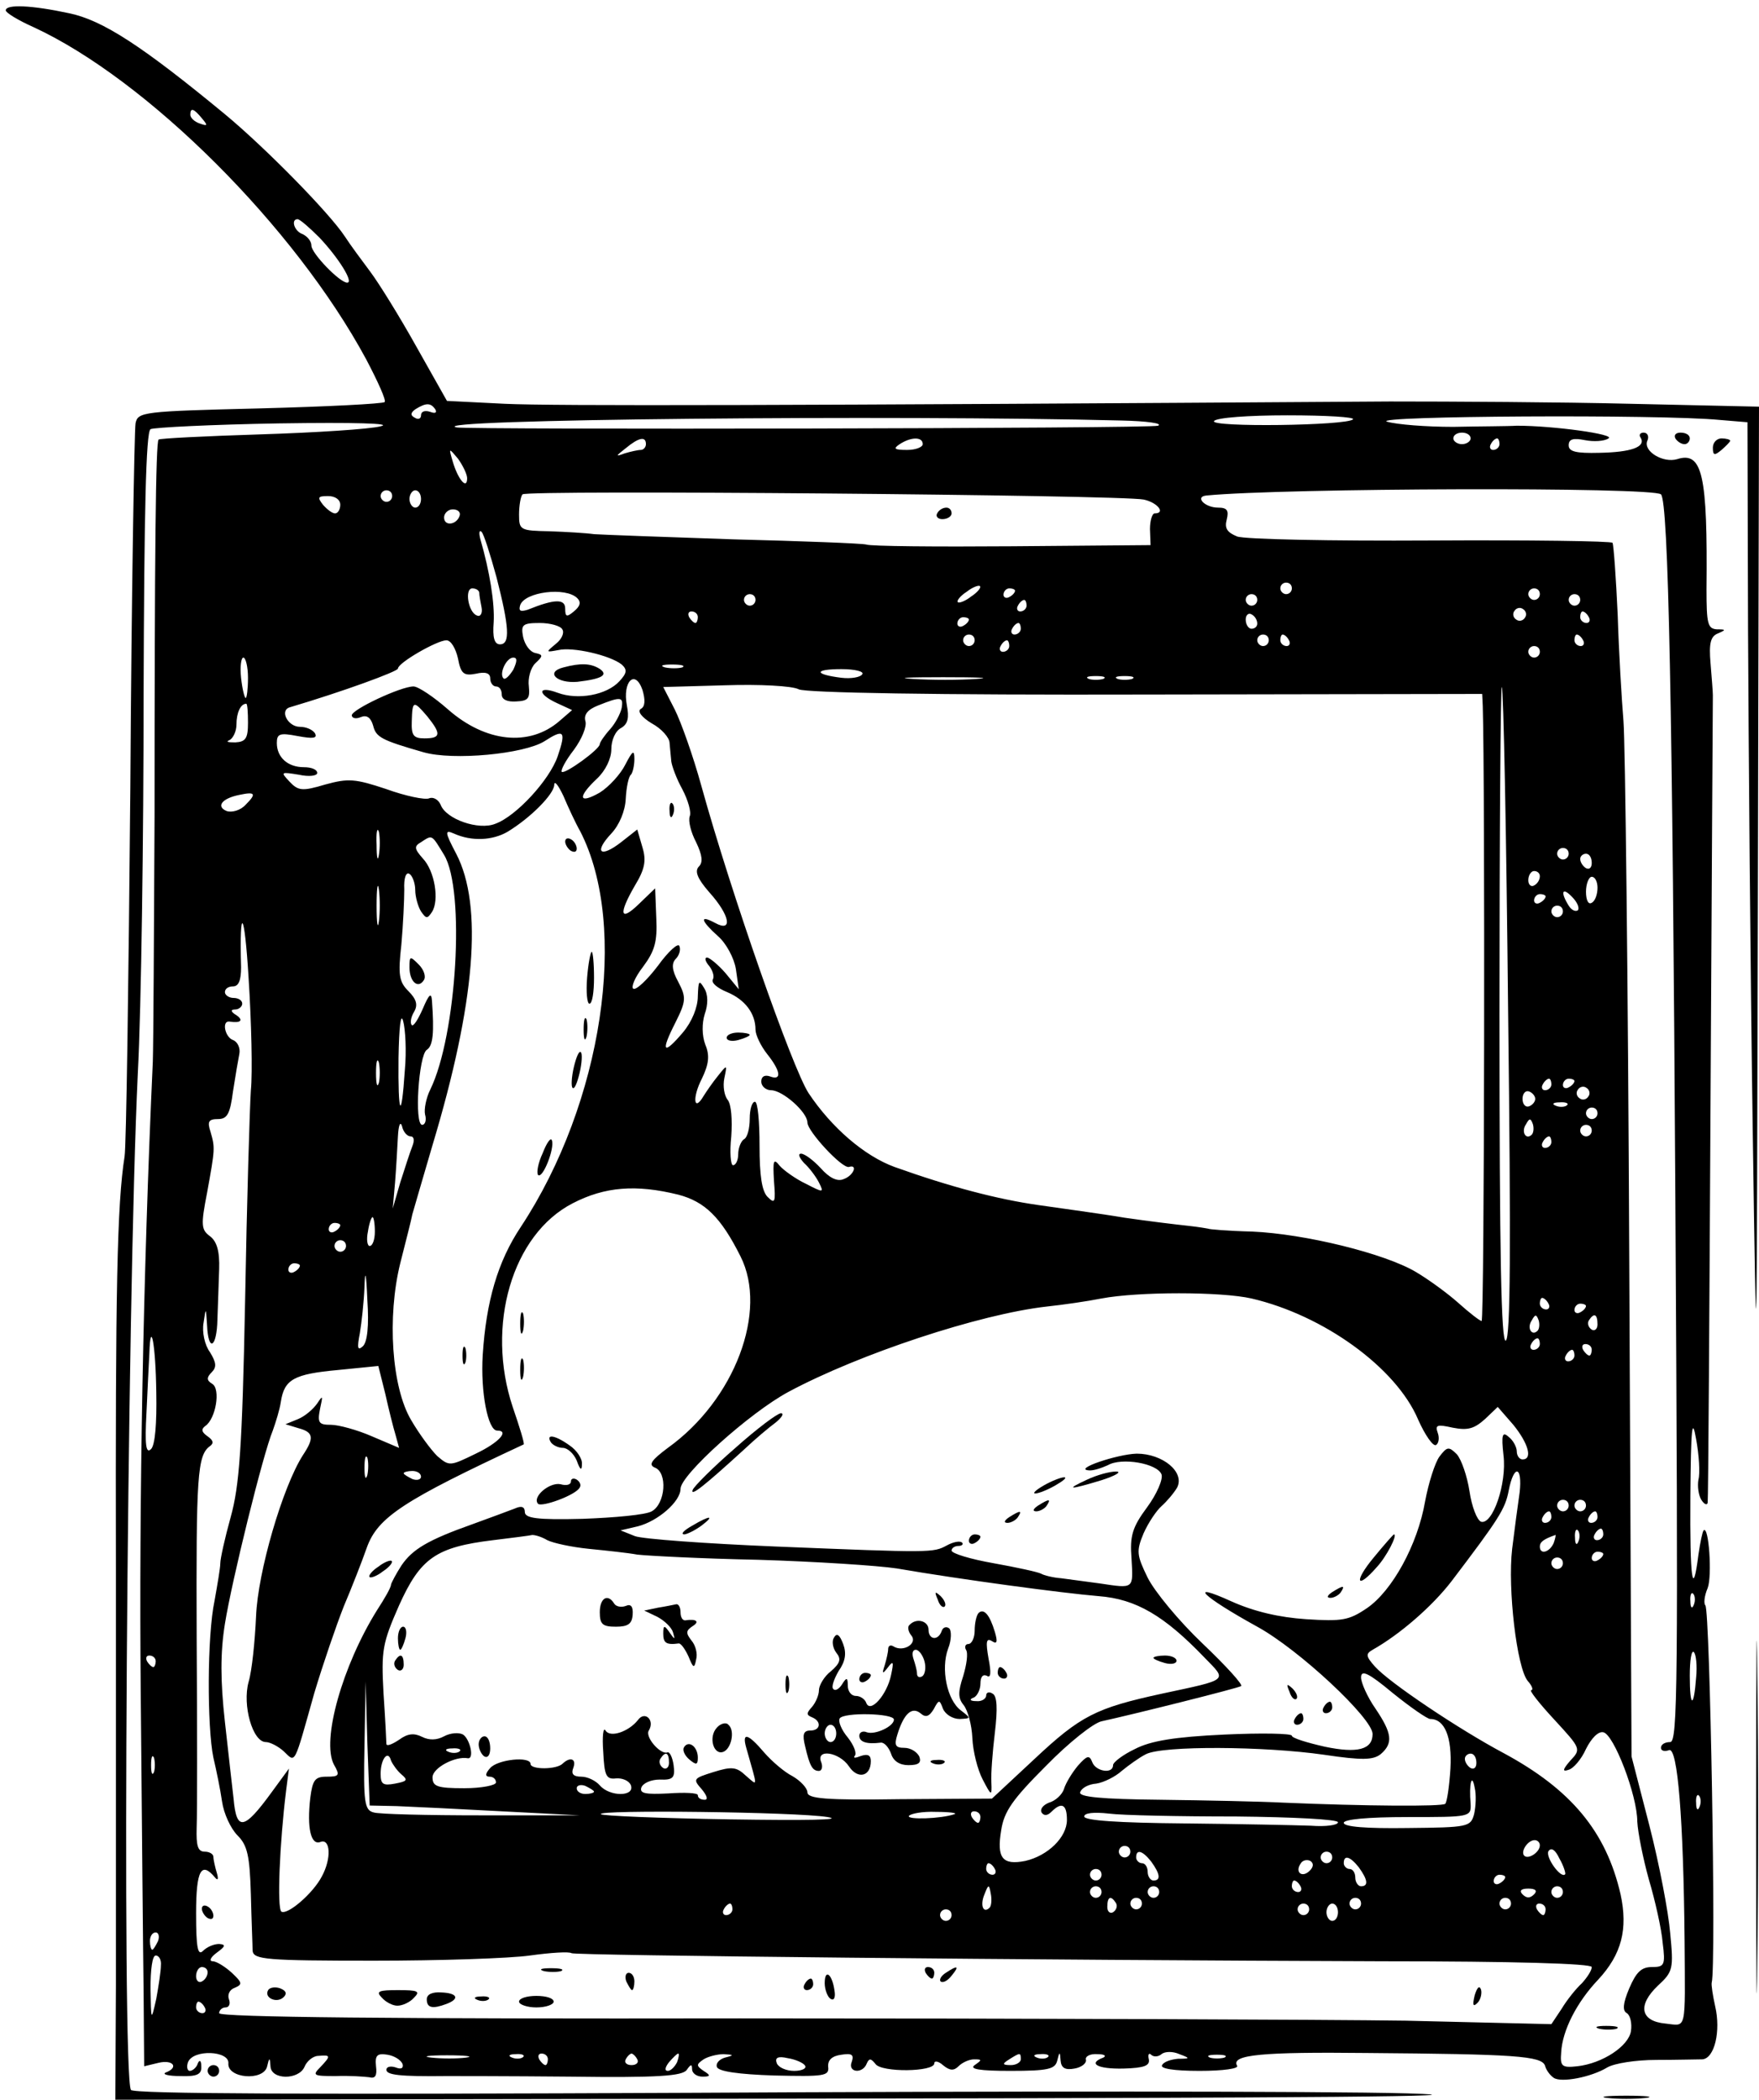 <?xml version="1.0" standalone="no"?>
<!DOCTYPE svg PUBLIC "-//W3C//DTD SVG 20010904//EN"
 "http://www.w3.org/TR/2001/REC-SVG-20010904/DTD/svg10.dtd">
<svg version="1.0" xmlns="http://www.w3.org/2000/svg"
 width="305pt" height="364pt" viewBox="0 0 305 364"
 preserveAspectRatio="xMidYMid meet">

<g transform="translate(0,364) scale(0.1,-0.1)"
fill="#000000" stroke="none">
<path d="M10 3622 c0 -4 21 -17 48 -29 197 -91 453 -346 577 -576 20 -38 35
-71 32 -74 -3 -3 -101 -8 -217 -11 -203 -5 -211 -6 -215 -26 -2 -12 -7 -295
-9 -631 -3 -335 -7 -623 -10 -640 -13 -82 -16 -233 -15 -715 0 -289 0 -614 0
-723 l-1 -197 1257 2 c798 1 1157 4 983 9 -151 4 -710 4 -1241 1 -663 -3 -968
-2 -972 5 -16 26 -7 1361 12 1763 6 113 10 408 10 657 1 313 4 454 12 459 6 3
106 8 222 10 134 2 199 0 177 -5 -19 -5 -113 -11 -208 -14 -96 -3 -175 -7
-177 -9 -5 -4 -7 -199 -7 -653 -1 -203 -2 -395 -3 -425 -17 -371 -24 -767 -21
-1090 2 -217 4 -453 5 -524 l1 -128 25 6 c25 6 36 -8 12 -17 -6 -3 5 -6 26 -6
29 -1 37 3 36 17 0 10 -3 12 -6 5 -2 -7 -9 -13 -14 -13 -4 0 -6 7 -3 15 9 23
72 20 70 -2 -2 -26 60 -31 67 -6 4 17 5 17 6 1 1 -24 49 -24 59 -1 4 10 15 19
24 19 22 2 22 0 3 -20 -14 -14 -11 -15 27 -15 24 1 50 -1 58 -2 11 -3 14 3 12
19 -2 19 2 23 20 20 12 -2 23 -9 26 -16 2 -7 -2 -10 -12 -6 -9 3 -16 1 -16 -4
0 -9 22 -12 105 -11 11 0 107 0 214 -1 152 -2 195 1 202 12 7 10 9 10 9 1 0
-7 8 -13 18 -13 14 0 15 2 2 10 -13 9 -13 11 0 20 8 5 24 9 35 9 18 -1 18 -2
2 -6 -10 -3 -16 -10 -14 -16 2 -8 38 -13 99 -15 87 -2 96 -1 94 15 -1 12 7 19
23 21 18 3 22 0 18 -12 -8 -19 19 -22 26 -3 4 9 7 9 15 -1 10 -15 102 -14 102
1 0 5 7 4 15 -3 12 -10 19 -10 27 -2 7 7 19 12 27 12 14 0 14 -1 1 -10 -10 -7
9 -10 62 -10 65 0 77 3 81 17 4 17 5 17 6 1 1 -13 8 -17 24 -14 12 2 21 9 20
15 -2 6 7 11 20 10 12 0 16 -3 10 -6 -27 -10 -11 -20 35 -19 36 1 46 5 44 16
-2 8 0 12 4 8 4 -4 12 -4 18 1 6 5 20 5 31 0 19 -7 19 -8 -2 -8 -12 -1 -25 -5
-28 -11 -4 -6 20 -10 65 -10 41 0 69 4 65 9 -11 19 43 24 225 22 256 -2 303
-5 309 -22 2 -8 9 -17 15 -21 13 -9 65 1 93 18 12 7 49 13 85 13 34 0 71 1 80
1 21 2 32 49 22 92 -4 18 -7 37 -6 41 8 28 -3 646 -11 654 -3 3 -2 16 4 30 8
21 2 109 -7 100 -2 -2 -6 -21 -9 -42 -10 -79 -15 -43 -14 101 1 120 3 139 10
99 5 -27 7 -59 4 -70 -2 -11 0 -27 5 -35 5 -8 10 -10 11 -5 1 6 3 321 5 700 2
380 4 695 4 700 0 6 -2 30 -4 55 -3 35 0 47 13 52 14 6 14 7 -2 7 -16 1 -18
10 -18 69 2 199 -7 240 -51 226 -24 -7 -58 13 -52 31 4 8 1 15 -6 15 -6 0 -9
-4 -5 -9 9 -16 -17 -25 -72 -26 -40 -1 -53 2 -53 13 0 11 8 13 28 9 15 -3 34
-2 41 3 13 7 -95 22 -159 22 -14 -1 -63 -1 -110 -2 -47 0 -98 4 -115 9 -30 10
474 13 577 3 l48 -4 1 -361 c1 -199 4 -585 8 -857 7 -479 7 -467 9 375 l2 870
-223 5 c-122 3 -310 4 -417 4 -1049 -7 -1450 -8 -1535 -4 l-100 5 -53 94 c-29
52 -65 110 -80 130 -15 20 -35 47 -44 61 -27 41 -138 154 -208 212 -143 118
-212 163 -270 175 -65 14 -110 16 -110 5z m340 -187 c11 -13 10 -14 -4 -9 -9
3 -16 10 -16 15 0 13 6 11 20 -6z m204 -207 c33 -35 60 -78 48 -78 -13 0 -62
51 -62 64 0 8 -7 16 -15 20 -15 5 -21 26 -9 26 4 0 21 -15 38 -32z m201 -298
c3 -6 -1 -7 -9 -4 -9 3 -16 1 -16 -6 0 -6 -5 -8 -11 -4 -8 4 -7 9 2 15 18 11
26 11 34 -1z m1190 -19 c44 -1 72 -5 63 -9 -12 -5 -1192 -7 -1216 -3 -66 14
759 22 1153 12z m401 2 c-11 -11 -248 -14 -241 -3 4 6 60 10 127 10 67 0 118
-3 114 -7z m204 -33 c0 -5 -7 -10 -15 -10 -8 0 -15 5 -15 10 0 6 7 10 15 10 8
0 15 -4 15 -10z m-1430 -10 c0 -5 -4 -10 -9 -10 -5 0 -18 -3 -28 -6 -16 -6
-16 -5 2 9 23 19 35 21 35 7z m480 0 c0 -5 -12 -10 -27 -10 -22 0 -25 2 -13
10 20 13 40 13 40 0z m1000 0 c0 -5 -5 -10 -11 -10 -5 0 -7 5 -4 10 3 6 8 10
11 10 2 0 4 -4 4 -10z m-1790 -59 c0 -21 -16 -2 -25 29 -7 24 -7 24 9 5 8 -11
16 -27 16 -34z m2070 -28 c13 -12 20 -369 25 -1225 5 -843 4 -938 -9 -938 -9
0 -16 -4 -16 -10 0 -5 6 -7 14 -4 15 6 25 -120 27 -331 1 -159 4 -147 -33
-143 -44 4 -49 32 -13 66 26 24 27 29 21 91 -3 36 -19 120 -36 186 l-31 120
-4 865 c-2 476 -7 894 -10 930 -3 36 -8 118 -10 184 -3 65 -7 121 -9 125 -2 3
-144 5 -316 4 -171 -1 -322 2 -335 7 -17 7 -22 14 -18 29 4 16 1 21 -15 21
-23 0 -41 19 -20 21 134 13 774 15 788 2z m-2200 -3 c0 -5 -4 -10 -10 -10 -5
0 -10 5 -10 10 0 6 5 10 10 10 6 0 10 -4 10 -10z m50 -5 c0 -8 -4 -15 -10 -15
-5 0 -10 7 -10 15 0 8 5 15 10 15 6 0 10 -7 10 -15z m1253 -1 c24 -5 39 -24
19 -24 -4 0 -8 -12 -8 -27 l1 -28 -240 -2 c-132 -1 -246 0 -253 3 -7 2 -111 6
-230 9 -119 4 -228 8 -242 9 -14 2 -49 4 -77 5 -51 1 -53 2 -53 29 0 16 3 32
6 35 8 8 1037 -1 1077 -9z m-1393 -9 c0 -8 -4 -15 -9 -15 -5 0 -14 7 -21 15
-10 13 -9 15 9 15 12 0 21 -6 21 -15z m207 -19 c-5 -16 -27 -19 -27 -3 0 7 7
14 15 14 9 0 14 -5 12 -11z m64 -107 c22 -86 24 -116 6 -116 -10 0 -13 12 -11
38 2 33 -7 89 -23 144 -3 11 -2 17 2 13 4 -4 15 -39 26 -79z m823 -33 c-10 -8
-21 -12 -23 -10 -3 2 4 11 15 18 10 8 21 12 23 10 3 -2 -4 -11 -15 -18z m556
14 c0 -5 -4 -10 -10 -10 -5 0 -10 5 -10 10 0 6 5 10 10 10 6 0 10 -4 10 -10z
m-1409 -7 c0 -5 2 -16 4 -26 2 -10 -2 -17 -8 -14 -15 5 -22 47 -8 47 6 0 11
-3 12 -7z m170 -10 c7 -7 5 -14 -6 -23 -12 -10 -15 -10 -15 5 0 17 -18 17 -65
-2 -13 -4 -16 -2 -13 8 8 23 79 32 99 12z m759 13 c0 -3 -4 -8 -10 -11 -5 -3
-10 -1 -10 4 0 6 5 11 10 11 6 0 10 -2 10 -4z m910 -6 c0 -5 -4 -10 -10 -10
-5 0 -10 5 -10 10 0 6 5 10 10 10 6 0 10 -4 10 -10z m-1360 -10 c0 -5 -4 -10
-10 -10 -5 0 -10 5 -10 10 0 6 5 10 10 10 6 0 10 -4 10 -10z m870 0 c0 -5 -4
-10 -10 -10 -5 0 -10 5 -10 10 0 6 5 10 10 10 6 0 10 -4 10 -10z m560 0 c0 -5
-4 -10 -10 -10 -5 0 -10 5 -10 10 0 6 5 10 10 10 6 0 10 -4 10 -10z m-960 -10
c0 -5 -5 -10 -11 -10 -5 0 -7 5 -4 10 3 6 8 10 11 10 2 0 4 -4 4 -10z m864
-21 c-3 -5 -10 -7 -15 -3 -5 3 -7 10 -3 15 3 5 10 7 15 3 5 -3 7 -10 3 -15z
m-1434 1 c0 -5 -2 -10 -4 -10 -3 0 -8 5 -11 10 -3 6 -1 10 4 10 6 0 11 -4 11
-10z m970 -11 c0 -5 -4 -9 -10 -9 -5 0 -10 7 -10 16 0 8 5 12 10 9 6 -3 10
-10 10 -16z m575 11 c3 -5 1 -10 -4 -10 -6 0 -11 5 -11 10 0 6 2 10 4 10 3 0
8 -4 11 -10z m-1075 -4 c0 -3 -4 -8 -10 -11 -5 -3 -10 -1 -10 4 0 6 5 11 10
11 6 0 10 -2 10 -4z m-705 -17 c4 -6 -1 -17 -11 -25 -18 -15 -18 -15 4 -11 25
6 90 -9 110 -25 10 -9 9 -15 -4 -29 -22 -24 -72 -33 -107 -20 -35 13 -36 -2
-1 -18 l26 -12 -22 -19 c-52 -45 -128 -37 -193 20 -25 22 -52 40 -60 40 -22 0
-107 -40 -107 -50 0 -5 7 -7 16 -3 10 4 17 -1 21 -15 5 -20 14 -25 87 -46 52
-15 175 -3 210 19 34 22 38 18 23 -26 -14 -41 -72 -104 -108 -117 -29 -12 -86
8 -95 33 -4 9 -13 14 -20 11 -7 -3 -41 4 -74 16 -54 18 -66 19 -106 8 -40 -12
-47 -11 -62 5 -16 17 -15 17 16 12 18 -4 32 -2 32 3 0 6 -10 10 -23 10 -28 0
-47 17 -47 42 0 16 5 18 36 12 27 -5 35 -4 30 5 -4 6 -15 11 -26 11 -21 0 -36
29 -17 34 91 27 187 62 187 67 0 10 68 49 84 49 8 0 16 -14 20 -31 5 -27 10
-31 31 -27 17 4 25 1 25 -8 0 -8 5 -14 10 -14 6 0 10 -6 10 -14 0 -9 10 -13
25 -12 21 1 24 5 22 26 -2 14 3 32 11 40 14 13 14 15 0 18 -9 2 -18 14 -21 28
-4 21 -1 24 29 24 18 0 36 -5 39 -11z m795 1 c0 -5 -5 -10 -11 -10 -5 0 -7 5
-4 10 3 6 8 10 11 10 2 0 4 -4 4 -10z m-80 -20 c0 -5 -4 -10 -10 -10 -5 0 -10
5 -10 10 0 6 5 10 10 10 6 0 10 -4 10 -10z m510 0 c0 -5 -4 -10 -10 -10 -5 0
-10 5 -10 10 0 6 5 10 10 10 6 0 10 -4 10 -10z m35 0 c3 -5 1 -10 -4 -10 -6 0
-11 5 -11 10 0 6 2 10 4 10 3 0 8 -4 11 -10z m510 0 c3 -5 1 -10 -4 -10 -6 0
-11 5 -11 10 0 6 2 10 4 10 3 0 8 -4 11 -10z m-995 -10 c0 -5 -5 -10 -11 -10
-5 0 -7 5 -4 10 3 6 8 10 11 10 2 0 4 -4 4 -10z m920 -10 c0 -5 -4 -10 -10
-10 -5 0 -10 5 -10 10 0 6 5 10 10 10 6 0 10 -4 10 -10z m-2240 -45 c0 -19 -2
-35 -4 -35 -2 0 -6 16 -8 35 -2 19 0 35 4 35 4 0 8 -16 8 -35z m460 14 c-7
-11 -14 -18 -17 -15 -8 8 5 36 17 36 7 0 7 -6 0 -21z m293 4 c-7 -2 -21 -2
-30 0 -10 3 -4 5 12 5 17 0 24 -2 18 -5z m312 -12 c-3 -5 -19 -8 -36 -6 -48 6
-48 15 0 15 23 0 40 -4 36 -9z m-384 -60 c-6 -4 1 -14 19 -25 17 -9 31 -25 31
-34 1 -9 2 -24 3 -32 1 -8 9 -30 19 -48 10 -19 16 -40 13 -47 -3 -8 2 -28 11
-45 11 -23 12 -35 5 -42 -8 -8 -3 -21 18 -45 36 -40 41 -70 10 -53 -28 15 -25
4 5 -23 14 -12 28 -38 31 -57 l5 -35 -23 28 c-13 15 -28 27 -32 27 -5 0 -3 -7
4 -15 6 -8 9 -18 6 -23 -3 -6 8 -15 25 -22 31 -13 49 -37 49 -65 0 -9 9 -28
20 -42 24 -30 26 -47 5 -39 -9 3 -15 0 -15 -9 0 -8 8 -15 17 -15 20 0 63 -38
63 -56 0 -15 60 -80 72 -77 16 5 8 -15 -9 -21 -11 -5 -25 2 -40 19 -13 14 -28
25 -34 25 -6 0 -3 -7 5 -16 9 -8 21 -24 26 -34 9 -18 8 -18 -23 -2 -17 8 -38
23 -45 31 -11 14 -12 9 -10 -26 3 -37 2 -41 -11 -28 -10 10 -14 37 -14 89 0
42 -3 76 -8 76 -5 0 -9 -13 -9 -29 0 -17 -4 -33 -10 -36 -5 -3 -10 -15 -10
-26 0 -10 -4 -19 -9 -19 -4 0 -6 22 -3 50 2 29 0 55 -6 63 -6 7 -9 24 -6 38 5
24 5 24 -11 4 -9 -11 -20 -27 -25 -35 -17 -29 -20 -3 -3 30 12 25 14 40 6 59
-6 16 -6 37 -1 53 6 17 6 34 -1 45 -9 15 -10 13 -11 -14 0 -19 -10 -44 -26
-63 -34 -40 -39 -34 -13 17 19 38 19 44 5 71 -11 20 -12 32 -4 40 5 5 9 15 6
22 -2 6 -19 -9 -37 -34 -19 -25 -38 -43 -43 -40 -4 3 3 20 17 38 20 27 25 43
23 84 l-2 52 -28 -27 c-33 -32 -36 -18 -7 32 17 28 20 43 13 66 l-9 31 -28
-22 c-36 -28 -48 -18 -17 15 14 15 24 39 25 60 1 20 5 39 9 42 3 3 6 16 6 27
0 17 -3 15 -16 -10 -8 -16 -28 -38 -44 -48 -37 -21 -39 -8 -5 24 15 14 25 35
25 51 0 16 7 32 17 37 12 7 14 18 10 39 -8 41 14 64 27 27 5 -17 5 -29 -3 -33z
m582 52 c-29 -2 -78 -2 -110 0 -32 2 -8 3 52 3 61 0 87 -1 58 -3z m220 0 c-7
-2 -19 -2 -25 0 -7 3 -2 5 12 5 14 0 19 -2 13 -5z m50 0 c-7 -2 -19 -2 -25 0
-7 3 -2 5 12 5 14 0 19 -2 13 -5z m25 -27 l582 1 1 -21 c4 -129 3 -1066 -2
-1066 -3 0 -21 14 -40 31 -19 17 -52 41 -74 54 -54 32 -192 66 -284 70 -42 1
-76 4 -76 5 0 0 -16 3 -35 5 -19 2 -69 8 -110 14 -41 7 -109 16 -150 22 -70
10 -151 31 -249 66 -52 19 -109 68 -149 128 -28 43 -134 345 -186 533 -14 51
-35 110 -46 132 l-20 39 107 3 c60 2 117 -1 128 -7 13 -6 235 -10 603 -9z
m627 -552 c5 -408 4 -563 -4 -568 -8 -5 -11 148 -11 565 0 315 2 570 4 568 3
-2 8 -257 11 -565z m-1537 529 c-2 -10 -11 -27 -20 -37 -10 -11 -18 -23 -18
-26 0 -9 -61 -53 -66 -48 -2 3 7 20 21 38 14 19 23 41 20 50 -3 11 4 20 22 27
40 16 44 15 41 -4z m-648 -26 c0 -27 -4 -33 -22 -34 -13 0 -17 1 -10 4 6 3 12
15 12 27 0 20 7 36 17 36 2 0 3 -15 3 -33z m311 11 c24 -30 24 -38 -5 -38 -19
0 -23 5 -22 30 1 36 3 36 27 8z m265 -199 c85 -165 39 -471 -103 -686 -40 -60
-60 -129 -66 -222 -4 -64 9 -131 25 -131 22 0 3 -21 -37 -40 -45 -22 -46 -22
-67 -4 -11 11 -31 38 -45 62 -34 57 -42 179 -19 272 9 36 19 74 21 85 3 11 19
65 35 120 74 246 88 415 41 505 -20 38 -20 42 -4 35 31 -14 67 -12 93 3 41 25
80 65 81 81 0 9 7 0 16 -19 8 -19 21 -47 29 -61z m-580 46 c-9 -10 -24 -14
-33 -11 -19 8 -8 22 22 28 28 6 30 2 11 -17z m231 -87 c-2 -13 -4 -5 -4 17 -1
22 1 32 4 23 2 -10 2 -28 0 -40z m113 0 c37 -61 22 -313 -24 -407 -7 -14 -11
-34 -9 -43 3 -10 0 -18 -5 -18 -14 0 -6 121 8 130 11 7 13 30 9 85 -1 15 -5
12 -16 -14 -8 -18 -16 -31 -19 -28 -3 3 -2 13 4 23 7 12 4 22 -10 36 -16 16
-18 28 -12 81 3 34 5 77 5 95 -1 20 3 31 9 27 5 -3 10 -16 10 -28 0 -12 5 -29
10 -37 9 -13 11 -13 19 -1 13 20 5 71 -16 93 -15 17 -15 21 -3 28 20 13 18 14
40 -22z m1950 2 c0 -5 -4 -10 -10 -10 -5 0 -10 5 -10 10 0 6 5 10 10 10 6 0
10 -4 10 -10z m40 -16 c0 -8 -4 -12 -10 -9 -5 3 -10 10 -10 16 0 5 5 9 10 9 6
0 10 -7 10 -16z m-90 -23 c0 -6 -4 -13 -10 -16 -5 -3 -10 1 -10 9 0 9 5 16 10
16 6 0 10 -4 10 -9z m-2013 -78 c-2 -16 -4 -3 -4 27 0 30 2 43 4 28 2 -16 2
-40 0 -55z m2113 58 c0 -11 -4 -23 -10 -26 -6 -4 -10 5 -10 19 0 14 5 26 10
26 6 0 10 -9 10 -19z m-34 -39 c-4 -3 -11 0 -16 8 -15 24 -11 33 6 15 9 -9 13
-19 10 -23z m-56 24 c0 -3 -4 -8 -10 -11 -5 -3 -10 -1 -10 4 0 6 5 11 10 11 6
0 10 -2 10 -4z m-2245 -336 c-2 -30 -7 -194 -10 -365 -5 -256 -10 -321 -25
-375 -10 -36 -18 -72 -18 -80 0 -8 -5 -37 -10 -65 -13 -61 -13 -219 -2 -272 5
-21 12 -55 15 -76 3 -21 15 -47 27 -59 17 -17 21 -35 23 -102 1 -44 3 -89 3
-98 2 -15 23 -17 210 -17 114 0 236 4 271 9 36 5 68 7 72 4 8 -4 803 -12 1407
-14 227 0 362 -4 362 -10 0 -6 -8 -18 -17 -28 -10 -9 -26 -29 -35 -44 l-18
-27 -252 6 c-139 2 -659 4 -1155 4 -600 -1 -903 2 -903 9 0 5 5 10 11 10 6 0
9 6 6 14 -3 8 1 17 10 20 14 6 13 9 -5 26 -12 11 -27 20 -33 20 -7 0 -4 7 7
15 15 11 16 14 4 15 -9 0 -21 -5 -28 -12 -9 -9 -12 5 -12 65 0 75 9 91 33 62
5 -6 6 -2 3 8 -3 10 -6 23 -6 28 0 5 -7 9 -15 9 -12 0 -15 10 -14 42 1 24 1
172 0 329 -1 280 1 316 23 332 7 5 6 10 -4 17 -10 7 -12 12 -4 18 18 12 27 64
12 73 -10 6 -10 11 -1 20 9 9 8 17 -3 35 -9 12 -14 35 -11 51 4 27 4 27 6 -4
2 -48 17 -40 18 10 1 23 2 62 3 87 1 31 -4 48 -16 57 -15 11 -16 19 -5 75 14
77 14 78 6 106 -6 18 -3 22 13 22 16 0 21 9 26 48 4 26 9 55 11 65 2 10 -3 21
-11 24 -14 5 -20 34 -6 32 19 -3 25 2 12 11 -10 6 -11 10 -2 10 6 0 12 5 12
10 0 6 -7 10 -15 10 -8 0 -15 5 -15 10 0 6 6 10 14 10 10 0 14 11 14 33 -3
111 6 98 13 -18 5 -77 7 -165 4 -195z m2275 310 c0 -5 -4 -10 -10 -10 -5 0
-10 5 -10 10 0 6 5 10 10 10 6 0 10 -4 10 -10z m-2008 -275 c-6 -90 -12 -80
-11 21 1 55 4 79 8 64 4 -14 6 -52 3 -85z m-45 -22 c-3 -10 -5 -2 -5 17 0 19
2 27 5 18 2 -10 2 -26 0 -35z m2033 -3 c0 -5 -5 -10 -11 -10 -5 0 -7 5 -4 10
3 6 8 10 11 10 2 0 4 -4 4 -10z m40 6 c0 -3 -4 -8 -10 -11 -5 -3 -10 -1 -10 4
0 6 5 11 10 11 6 0 10 -2 10 -4z m24 -27 c-3 -5 -10 -7 -15 -3 -5 3 -7 10 -3
15 3 5 10 7 15 3 5 -3 7 -10 3 -15z m-92 -4 c0 -5 -5 -11 -11 -13 -6 -2 -11 4
-11 13 0 9 5 15 11 13 6 -2 11 -8 11 -13z m55 -11 c-3 -3 -12 -4 -19 -1 -8 3
-5 6 6 6 11 1 17 -2 13 -5z m53 -14 c0 -5 -4 -10 -10 -10 -5 0 -10 5 -10 10 0
6 5 10 10 10 6 0 10 -4 10 -10z m-2058 -40 c6 0 7 -7 3 -17 -4 -10 -13 -38
-21 -63 l-13 -45 4 45 c2 25 4 61 5 80 1 19 4 27 7 18 2 -10 9 -18 15 -18z
m1944 3 c-10 -10 -19 5 -10 18 6 11 8 11 12 0 2 -7 1 -15 -2 -18z m104 7 c0
-5 -4 -10 -10 -10 -5 0 -10 5 -10 10 0 6 5 10 10 10 6 0 10 -4 10 -10z m-70
-20 c0 -5 -5 -10 -11 -10 -5 0 -7 5 -4 10 3 6 8 10 11 10 2 0 4 -4 4 -10z
m-1514 -91 c46 -12 74 -39 108 -107 48 -95 -10 -249 -126 -332 -28 -21 -34
-29 -23 -34 23 -8 19 -63 -5 -76 -10 -6 -64 -11 -120 -13 -79 -2 -100 1 -100
12 0 9 -6 11 -17 6 -10 -4 -43 -16 -73 -27 -79 -28 -105 -44 -124 -72 -9 -14
-17 -29 -18 -33 0 -5 -11 -24 -24 -44 -60 -96 -97 -226 -75 -268 11 -19 9 -21
-13 -21 -20 0 -24 -6 -28 -37 -6 -52 1 -83 18 -76 17 6 19 -29 2 -60 -15 -29
-59 -67 -70 -61 -8 5 -3 120 8 209 l5 39 -30 -41 c-48 -66 -61 -68 -66 -11 -2
18 -9 78 -15 133 -8 72 -8 120 0 170 12 75 66 294 83 335 5 14 12 36 14 50 6
39 23 48 99 55 l70 7 12 -48 c6 -27 14 -59 18 -72 l6 -22 -47 20 c-25 11 -58
20 -71 20 -21 0 -24 3 -19 28 5 23 5 24 -5 9 -7 -10 -21 -22 -33 -27 l-22 -9
23 -7 c26 -7 27 -17 7 -47 -35 -55 -78 -202 -81 -279 -2 -43 -7 -94 -13 -114
-11 -40 7 -104 30 -104 7 0 21 -7 31 -16 21 -20 17 -27 53 101 15 50 38 117
51 150 14 33 32 79 40 102 19 53 64 82 272 179 2 1 -7 30 -19 65 -47 141 -1
299 104 353 56 29 110 33 183 15z m-526 -64 c0 -14 -4 -25 -9 -25 -4 0 -6 11
-3 25 2 14 6 25 8 25 2 0 4 -11 4 -25z m-60 11 c0 -3 -4 -8 -10 -11 -5 -3 -10
-1 -10 4 0 6 5 11 10 11 6 0 10 -2 10 -4z m10 -36 c0 -5 -4 -10 -10 -10 -5 0
-10 5 -10 10 0 6 5 10 10 10 6 0 10 -4 10 -10z m-80 -34 c0 -3 -4 -8 -10 -11
-5 -3 -10 -1 -10 4 0 6 5 11 10 11 6 0 10 -2 10 -4z m109 -140 c-9 -8 -10 -3
-5 23 3 18 7 54 8 80 1 32 3 25 5 -23 3 -44 0 -73 -8 -80z m1541 83 c125 -29
251 -120 289 -210 12 -27 26 -47 31 -44 5 3 6 13 3 21 -5 14 -1 15 26 9 26 -5
37 -2 56 15 l22 21 27 -31 c26 -32 34 -60 16 -60 -5 0 -10 6 -10 14 0 7 -6 19
-14 25 -11 10 -13 4 -9 -32 6 -49 -19 -121 -39 -115 -7 3 -16 26 -20 53 -4 26
-14 55 -22 64 -14 14 -17 13 -30 -4 -8 -11 -19 -46 -25 -78 -13 -75 -57 -155
-101 -185 -31 -21 -43 -23 -105 -19 -46 3 -90 13 -130 31 -77 35 -51 9 45 -44
73 -40 200 -159 200 -186 0 -27 -26 -34 -83 -22 -31 7 -57 15 -57 19 0 4 -53
5 -117 2 -87 -4 -128 -11 -155 -25 -21 -10 -38 -23 -38 -28 0 -16 -30 -11 -36
5 -5 13 -9 12 -25 -6 -10 -12 -21 -30 -24 -40 -3 -10 -15 -21 -26 -24 -10 -4
-16 -11 -13 -17 4 -6 10 -6 17 1 18 18 27 13 27 -14 0 -30 -33 -62 -72 -71
-40 -8 -50 5 -42 53 5 33 20 54 78 112 39 40 82 74 96 77 55 12 235 57 242 61
4 2 -26 35 -67 74 -41 39 -83 90 -95 114 -19 39 -20 46 -7 77 8 18 22 39 31
47 9 8 21 22 27 32 14 27 -25 59 -70 59 -34 -1 -111 -27 -83 -29 7 -1 22 4 33
9 24 14 86 3 93 -16 3 -8 -8 -34 -25 -57 -26 -35 -30 -50 -27 -89 3 -53 5 -52
-55 -43 -23 3 -53 7 -67 9 -14 1 -30 5 -35 8 -6 3 -43 11 -82 18 -40 7 -73 17
-73 22 0 4 5 8 12 8 6 0 9 3 6 6 -4 3 -15 1 -26 -5 -24 -13 -26 -13 -297 -2
-121 5 -231 13 -244 18 l-25 10 30 7 c35 9 74 43 74 65 0 24 120 132 187 168
123 66 332 135 448 148 28 3 70 9 95 14 64 12 207 12 260 0z m515 -9 c3 -5 1
-10 -4 -10 -6 0 -11 5 -11 10 0 6 2 10 4 10 3 0 8 -4 11 -10z m65 -4 c0 -3 -4
-8 -10 -11 -5 -3 -10 -1 -10 4 0 6 5 11 10 11 6 0 10 -2 10 -4z m-84 -43 c-10
-10 -19 5 -10 18 6 11 8 11 12 0 2 -7 1 -15 -2 -18z m104 11 c0 -8 -5 -12 -10
-9 -6 4 -8 11 -5 16 9 14 15 11 15 -7z m-2499 -118 c1 -53 -2 -91 -9 -98 -9
-9 -11 7 -8 63 2 41 4 87 5 103 2 62 11 15 12 -68z m2399 84 c0 -5 -5 -10 -11
-10 -5 0 -7 5 -4 10 3 6 8 10 11 10 2 0 4 -4 4 -10z m90 -10 c0 -5 -2 -10 -4
-10 -3 0 -8 5 -11 10 -3 6 -1 10 4 10 6 0 11 -4 11 -10z m-30 -10 c0 -5 -5
-10 -11 -10 -5 0 -7 5 -4 10 3 6 8 10 11 10 2 0 4 -4 4 -10z m-2093 -207 c-3
-10 -5 -4 -5 12 0 17 2 24 5 18 2 -7 2 -21 0 -30z m93 -3 c0 -5 -7 -7 -15 -4
-8 4 -15 8 -15 10 0 2 7 4 15 4 8 0 15 -4 15 -10z m1905 -27 c-3 -21 -9 -65
-13 -98 -8 -69 8 -206 27 -229 8 -9 10 -16 6 -16 -4 0 14 -23 40 -51 46 -50
47 -51 28 -71 -14 -16 -14 -20 -3 -16 8 2 22 18 30 36 9 18 21 31 30 29 18 -3
59 -109 59 -155 1 -19 10 -64 20 -100 11 -37 22 -86 24 -110 5 -39 3 -42 -19
-42 -18 0 -27 -9 -39 -37 -11 -26 -12 -39 -4 -43 6 -4 9 -18 7 -31 -4 -26 -49
-56 -93 -61 -27 -3 -30 0 -28 24 2 38 27 87 64 126 41 44 52 88 39 148 -25
109 -86 182 -203 245 -77 41 -198 122 -223 150 -16 18 -16 22 -4 29 48 27 104
76 137 119 82 108 93 125 99 157 9 46 24 43 19 -3z m85 -23 c0 -5 -4 -10 -10
-10 -5 0 -10 5 -10 10 0 6 5 10 10 10 6 0 10 -4 10 -10z m30 0 c0 -5 -4 -10
-10 -10 -5 0 -10 5 -10 10 0 6 5 10 10 10 6 0 10 -4 10 -10z m-60 -20 c0 -5
-5 -10 -11 -10 -5 0 -7 5 -4 10 3 6 8 10 11 10 2 0 4 -4 4 -10z m80 0 c0 -5
-5 -10 -11 -10 -5 0 -7 5 -4 10 3 6 8 10 11 10 2 0 4 -4 4 -10z m-33 -42 c-3
-8 -6 -5 -6 6 -1 11 2 17 5 13 3 -3 4 -12 1 -19z m43 12 c0 -5 -5 -10 -11 -10
-5 0 -7 5 -4 10 3 6 8 10 11 10 2 0 4 -4 4 -10z m-1831 -10 c10 -5 42 -12 72
-15 30 -3 68 -7 84 -10 17 -2 111 -7 210 -9 99 -3 207 -10 240 -15 110 -19
289 -43 350 -48 65 -5 114 -34 184 -107 39 -40 43 -37 -74 -62 -115 -25 -141
-38 -222 -114 l-73 -68 -160 -1 c-129 -2 -160 1 -160 12 0 7 -12 20 -26 28
-14 7 -36 26 -49 41 -28 33 -39 36 -31 8 20 -71 21 -67 -1 -48 -16 15 -24 16
-56 6 -35 -11 -36 -12 -20 -30 9 -11 11 -18 5 -18 -7 0 -12 3 -12 8 0 4 -23 5
-51 3 -40 -2 -50 0 -47 10 3 8 17 14 32 14 23 -1 27 3 24 25 -2 14 -7 24 -11
22 -12 -4 -39 27 -32 38 11 18 -7 35 -19 18 -16 -20 -48 -31 -56 -18 -4 7 -6
-10 -4 -37 2 -41 5 -48 22 -46 11 1 23 -4 26 -12 7 -20 -37 -20 -54 0 -7 8
-21 15 -32 15 -14 0 -18 5 -14 15 6 16 -5 20 -18 8 -10 -11 -56 -11 -56 -1 0
14 -57 8 -70 -7 -9 -10 -9 -15 -1 -15 6 0 11 -4 11 -10 0 -5 -25 -10 -55 -10
-47 0 -55 3 -55 19 0 16 39 37 61 33 12 -2 4 33 -8 41 -7 4 -22 3 -33 -3 -13
-7 -26 -7 -38 -1 -14 7 -25 6 -40 -5 -12 -8 -22 -12 -22 -7 0 4 -2 44 -5 88
-4 74 -2 86 27 152 37 82 64 101 163 113 33 4 64 8 68 9 5 0 16 -3 26 -9z
m1745 -5 c-7 -16 -24 -21 -24 -6 0 8 7 13 27 20 1 1 0 -6 -3 -14z m86 -19 c0
-3 -4 -8 -10 -11 -5 -3 -10 -1 -10 4 0 6 5 11 10 11 6 0 10 -2 10 -4z m-70
-16 c0 -5 -4 -10 -10 -10 -5 0 -10 5 -10 10 0 6 5 10 10 10 6 0 10 -4 10 -10z
m227 -72 c-3 -8 -6 -5 -6 6 -1 11 2 17 5 13 3 -3 4 -12 1 -19z m4 -126 c-4
-54 -11 -53 -11 3 0 27 3 45 7 41 4 -4 6 -24 4 -44z m-2671 28 c0 -5 -2 -10
-4 -10 -3 0 -8 5 -11 10 -3 6 -1 10 4 10 6 0 11 -4 11 -10z m2210 -100 c25 0
38 -31 35 -86 -2 -31 -6 -58 -9 -61 -5 -5 -140 -4 -281 2 -38 2 -134 4 -213 5
-103 1 -142 5 -139 13 2 7 14 14 28 15 13 2 33 12 44 22 11 9 30 23 42 29 29
15 205 14 309 -1 67 -10 85 -9 98 1 22 19 20 36 -9 79 -14 20 -25 45 -25 54 0
14 13 8 55 -27 31 -25 60 -45 65 -45z m-1792 -151 c26 -1 108 -5 182 -9 l135
-7 -170 0 c-93 0 -178 2 -187 5 -16 4 -18 17 -16 116 l2 111 3 -107 4 -108 47
-1z m109 95 c-3 -3 -12 -4 -19 -1 -8 3 -5 6 6 6 11 1 17 -2 13 -5z m-530 -36
c-3 -7 -5 -2 -5 12 0 14 2 19 5 13 2 -7 2 -19 0 -25z m429 -4 c12 -10 10 -12
-11 -16 -21 -4 -25 -1 -25 17 0 26 13 42 18 23 3 -7 11 -18 18 -24z m464 20
c0 -8 -5 -12 -10 -9 -6 4 -8 11 -5 16 9 14 15 11 15 -7z m1400 0 c0 -8 -4 -12
-10 -9 -5 3 -10 10 -10 16 0 5 5 9 10 9 6 0 10 -7 10 -16z m-4 -89 c-6 -22
-10 -23 -116 -24 -70 -1 -110 2 -110 9 0 6 41 10 111 10 108 0 110 0 109 23
-3 34 2 55 7 28 3 -12 2 -33 -1 -46z m-1526 39 c0 -2 -7 -4 -15 -4 -8 0 -15 4
-15 10 0 5 7 7 15 4 8 -4 15 -8 15 -10z m1917 -26 c-3 -8 -6 -5 -6 6 -1 11 2
17 5 13 3 -3 4 -12 1 -19z m-1512 -18 c30 -5 -37 -6 -169 -4 -121 2 -222 6
-224 9 -9 8 339 4 393 -5z m220 5 c-23 -8 -83 -10 -79 -3 3 4 24 8 47 7 23 0
38 -2 32 -4z m45 -5 c0 -5 -2 -10 -4 -10 -3 0 -8 5 -11 10 -3 6 -1 10 4 10 6
0 11 -4 11 -10z m443 1 c100 -1 177 -5 177 -10 0 -5 -21 -8 -47 -6 -27 1 -126
3 -220 4 -114 1 -173 5 -173 12 0 6 16 8 43 5 23 -3 122 -5 220 -5z m527 -50
c0 -12 -20 -25 -27 -18 -7 7 6 27 18 27 5 0 9 -4 9 -9z m-710 -11 c0 -5 -4
-10 -10 -10 -5 0 -10 5 -10 10 0 6 5 10 10 10 6 0 10 -4 10 -10z m754 -39 c-7
-9 -35 30 -29 40 5 7 12 2 19 -13 7 -12 11 -25 10 -27z m-718 22 c16 -22 17
-33 4 -33 -5 0 -10 7 -10 15 0 8 -4 15 -10 15 -5 0 -10 5 -10 10 0 15 11 12
26 -7z m314 7 c0 -5 -4 -10 -10 -10 -5 0 -10 5 -10 10 0 6 5 10 10 10 6 0 10
-4 10 -10z m-39 -23 c-13 -13 -26 -3 -16 12 3 6 11 8 17 5 6 -4 6 -10 -1 -17z
m85 6 c16 -22 17 -33 4 -33 -5 0 -10 7 -10 15 0 8 -4 15 -10 15 -5 0 -10 5
-10 10 0 15 11 12 26 -7z m-631 -3 c3 -5 1 -10 -4 -10 -6 0 -11 5 -11 10 0 6
2 10 4 10 3 0 8 -4 11 -10z m185 -10 c0 -5 -4 -10 -10 -10 -5 0 -10 5 -10 10
0 6 5 10 10 10 6 0 10 -4 10 -10z m700 -4 c0 -3 -4 -8 -10 -11 -5 -3 -10 -1
-10 4 0 6 5 11 10 11 6 0 10 -2 10 -4z m-355 -16 c3 -5 1 -10 -4 -10 -6 0 -11
5 -11 10 0 6 2 10 4 10 3 0 8 -4 11 -10z m-539 -37 c-11 -11 -17 4 -9 23 7 18
8 18 11 1 2 -10 1 -21 -2 -24z m194 27 c0 -5 -4 -10 -10 -10 -5 0 -10 5 -10
10 0 6 5 10 10 10 6 0 10 -4 10 -10z m100 0 c0 -5 -4 -10 -10 -10 -5 0 -10 5
-10 10 0 6 5 10 10 10 6 0 10 -4 10 -10z m650 -4 c-7 -7 -13 -7 -20 0 -6 6 -3
10 10 10 13 0 16 -4 10 -10z m50 4 c0 -5 -4 -10 -10 -10 -5 0 -10 5 -10 10 0
6 5 10 10 10 6 0 10 -4 10 -10z m-775 -19 c3 -5 1 -12 -5 -16 -5 -3 -10 1 -10
9 0 18 6 21 15 7z m45 -1 c0 -5 -4 -10 -10 -10 -5 0 -10 5 -10 10 0 6 5 10 10
10 6 0 10 -4 10 -10z m380 0 c0 -5 -4 -10 -10 -10 -5 0 -10 5 -10 10 0 6 5 10
10 10 6 0 10 -4 10 -10z m260 0 c0 -5 -4 -10 -10 -10 -5 0 -10 5 -10 10 0 6 5
10 10 10 6 0 10 -4 10 -10z m-1350 -10 c0 -5 -5 -10 -11 -10 -5 0 -7 5 -4 10
3 6 8 10 11 10 2 0 4 -4 4 -10z m1000 0 c0 -5 -4 -10 -10 -10 -5 0 -10 5 -10
10 0 6 5 10 10 10 6 0 10 -4 10 -10z m50 -5 c0 -8 -4 -15 -10 -15 -5 0 -10 7
-10 15 0 8 5 15 10 15 6 0 10 -7 10 -15z m360 5 c0 -5 -2 -10 -4 -10 -3 0 -8
5 -11 10 -3 6 -1 10 4 10 6 0 11 -4 11 -10z m-1030 -10 c0 -5 -4 -10 -10 -10
-5 0 -10 5 -10 10 0 6 5 10 10 10 6 0 10 -4 10 -10z m-1376 -45 c-4 -8 -8 -15
-10 -15 -2 0 -4 7 -4 15 0 8 4 15 10 15 5 0 7 -7 4 -15z m5 -42 c0 -10 -4 -36
-8 -58 -9 -40 -9 -39 -10 18 0 32 3 57 9 57 6 0 10 -8 9 -17z m81 -12 c0 -6
-4 -13 -10 -16 -5 -3 -10 1 -10 9 0 9 5 16 10 16 6 0 10 -4 10 -9z m-5 -61 c3
-5 1 -10 -4 -10 -6 0 -11 5 -11 10 0 6 2 10 4 10 3 0 8 -4 11 -10z m453 -87
c-15 -2 -42 -2 -60 0 -18 2 -6 4 27 4 33 0 48 -2 33 -4z m99 1 c-3 -3 -12 -4
-19 -1 -8 3 -5 6 6 6 11 1 17 -2 13 -5z m43 -4 c0 -5 -2 -10 -4 -10 -3 0 -8 5
-11 10 -3 6 -1 10 4 10 6 0 11 -4 11 -10z m155 0 c3 -5 -1 -10 -10 -10 -9 0
-13 5 -10 10 3 6 8 10 10 10 2 0 7 -4 10 -10z m69 -5 c-4 -8 -11 -15 -16 -15
-6 0 -5 6 2 15 7 8 14 15 16 15 2 0 1 -7 -2 -15z m222 -6 c3 -5 -6 -9 -19 -9
-14 0 -27 6 -30 13 -4 10 2 13 19 9 13 -2 27 -8 30 -13z m374 11 c0 -5 -8 -10
-17 -10 -15 0 -16 2 -3 10 19 12 20 12 20 0z m47 4 c-3 -3 -12 -4 -19 -1 -8 3
-5 6 6 6 11 1 17 -2 13 -5z m306 -1 c-7 -2 -19 -2 -25 0 -7 3 -2 5 12 5 14 0
19 -2 13 -5z"/>
<path d="M1625 2750 c-3 -5 1 -10 9 -10 9 0 16 5 16 10 0 6 -4 10 -9 10 -6 0
-13 -4 -16 -10z"/>
<path d="M977 2483 c-32 -8 -12 -28 24 -25 43 5 55 12 38 23 -15 9 -32 10 -62
2z"/>
<path d="M1161 2234 c0 -11 3 -14 6 -6 3 7 2 16 -1 19 -3 4 -6 -2 -5 -13z"/>
<path d="M1260 1841 c0 -5 9 -7 20 -4 11 3 20 7 20 9 0 2 -9 4 -20 4 -11 0
-20 -4 -20 -9z"/>
<path d="M980 2181 c0 -5 5 -13 10 -16 6 -3 10 -2 10 4 0 5 -4 13 -10 16 -5 3
-10 2 -10 -4z"/>
<path d="M1018 1945 c-2 -25 0 -45 4 -45 5 0 8 20 8 45 0 25 -2 45 -4 45 -2 0
-6 -20 -8 -45z"/>
<path d="M1012 1855 c0 -16 2 -22 5 -12 2 9 2 23 0 30 -3 6 -5 -1 -5 -18z"/>
<path d="M995 1790 c-4 -17 -5 -34 -2 -36 3 -3 8 9 12 26 4 17 5 34 2 36 -3 3
-8 -9 -12 -26z"/>
<path d="M941 1641 c-8 -17 -11 -34 -8 -38 8 -7 29 46 24 60 -2 6 -9 -4 -16
-22z"/>
<path d="M802 1290 c0 -14 2 -19 5 -12 2 6 2 18 0 25 -3 6 -5 1 -5 -13z"/>
<path d="M710 1963 c0 -25 15 -38 25 -22 4 6 0 18 -9 27 -15 15 -16 15 -16 -5z"/>
<path d="M350 331 c0 -5 5 -13 10 -16 6 -3 10 -2 10 4 0 5 -4 13 -10 16 -5 3
-10 2 -10 -4z"/>
<path d="M943 223 c9 -2 23 -2 30 0 6 3 -1 5 -18 5 -16 0 -22 -2 -12 -5z"/>
<path d="M1605 220 c3 -5 8 -10 11 -10 2 0 4 5 4 10 0 6 -5 10 -11 10 -5 0 -7
-4 -4 -10z"/>
<path d="M1640 220 c-8 -5 -12 -12 -9 -15 4 -3 12 1 19 10 14 17 11 19 -10 5z"/>
<path d="M1086 205 c4 -8 8 -15 10 -15 2 0 4 7 4 15 0 8 -4 15 -10 15 -5 0 -7
-7 -4 -15z"/>
<path d="M1430 202 c0 -11 5 -24 10 -27 6 -4 9 2 7 14 -4 29 -17 39 -17 13z"/>
<path d="M1395 200 c-3 -5 -1 -10 4 -10 6 0 11 5 11 10 0 6 -2 10 -4 10 -3 0
-8 -4 -11 -10z"/>
<path d="M465 190 c-8 -13 15 -24 27 -12 6 6 4 11 -6 15 -8 3 -18 2 -21 -3z"/>
<path d="M2557 181 c-4 -17 -3 -21 5 -13 5 5 8 16 6 23 -3 8 -7 3 -11 -10z"/>
<path d="M662 177 c7 -8 19 -14 27 -14 9 0 22 6 29 14 11 11 7 13 -28 13 -33
0 -39 -2 -28 -13z"/>
<path d="M740 174 c0 -15 10 -17 34 -8 24 9 19 19 -9 20 -15 1 -25 -3 -25 -12z"/>
<path d="M828 173 c7 -3 16 -2 19 1 4 3 -2 6 -13 5 -11 0 -14 -3 -6 -6z"/>
<path d="M900 170 c0 -5 14 -10 30 -10 17 0 30 5 30 10 0 6 -13 10 -30 10 -16
0 -30 -4 -30 -10z"/>
<path d="M902 1345 c0 -16 2 -22 5 -12 2 9 2 23 0 30 -3 6 -5 -1 -5 -18z"/>
<path d="M902 1265 c0 -16 2 -22 5 -12 2 9 2 23 0 30 -3 6 -5 -1 -5 -18z"/>
<path d="M955 1140 c3 -5 13 -10 21 -10 8 0 19 -10 24 -22 6 -17 9 -18 9 -6 1
9 -9 24 -21 32 -25 18 -42 21 -33 6z"/>
<path d="M990 1072 c0 -6 -8 -8 -18 -5 -19 4 -50 -22 -39 -34 7 -6 65 15 72
28 3 4 1 10 -5 14 -5 3 -10 2 -10 -3z"/>
<path d="M656 924 c-11 -7 -18 -16 -15 -18 2 -2 13 2 23 10 11 7 18 16 15 18
-2 2 -13 -2 -23 -10z"/>
<path d="M1274 1129 c-38 -33 -71 -66 -73 -72 -4 -12 20 7 89 70 19 18 44 39
55 47 11 9 15 16 9 16 -6 0 -42 -27 -80 -61z"/>
<path d="M1885 1075 c-39 -18 -31 -18 25 -1 25 8 36 15 25 15 -11 0 -33 -6
-50 -14z"/>
<path d="M1810 1065 c-14 -8 -20 -14 -15 -14 6 0 21 6 35 14 14 8 21 14 15 14
-5 0 -21 -6 -35 -14z"/>
<path d="M1800 1030 c-9 -6 -10 -10 -3 -10 6 0 15 5 18 10 8 12 4 12 -15 0z"/>
<path d="M1750 1010 c-9 -6 -10 -10 -3 -10 6 0 15 5 18 10 8 12 4 12 -15 0z"/>
<path d="M1200 995 c-14 -8 -20 -14 -14 -15 5 0 19 7 30 15 24 18 16 19 -16 0z"/>
<path d="M1680 969 c0 -5 5 -7 10 -4 6 3 10 8 10 11 0 2 -4 4 -10 4 -5 0 -10
-5 -10 -11z"/>
<path d="M2382 940 c-35 -42 -30 -57 5 -17 17 18 37 57 30 57 -1 0 -17 -18
-35 -40z"/>
<path d="M2310 880 c-9 -6 -10 -10 -3 -10 6 0 15 5 18 10 8 12 4 12 -15 0z"/>
<path d="M2236 707 c3 -10 9 -15 12 -12 3 3 0 11 -7 18 -10 9 -11 8 -5 -6z"/>
<path d="M2295 680 c-3 -5 -1 -10 4 -10 6 0 11 5 11 10 0 6 -2 10 -4 10 -3 0
-8 -4 -11 -10z"/>
<path d="M2245 660 c-3 -5 -1 -10 4 -10 6 0 11 5 11 10 0 6 -2 10 -4 10 -3 0
-8 -4 -11 -10z"/>
<path d="M2773 123 c9 -2 23 -2 30 0 6 3 -1 5 -18 5 -16 0 -22 -2 -12 -5z"/>
<path d="M1626 867 c3 -10 9 -15 12 -12 3 3 0 11 -7 18 -10 9 -11 8 -5 -6z"/>
<path d="M1040 845 c0 -21 5 -25 28 -25 21 0 28 5 29 21 1 14 -3 19 -12 15 -8
-3 -17 -1 -20 4 -11 18 -25 10 -25 -15z"/>
<path d="M1141 853 l-24 -5 23 -11 c13 -7 25 -19 27 -27 4 -13 3 -13 -6 0 -9
13 -11 13 -11 -2 0 -16 5 -20 27 -17 4 0 11 -10 17 -23 8 -20 10 -21 13 -5 3
10 -1 25 -8 33 -10 13 -10 17 2 25 13 8 6 13 -13 10 -5 0 -8 6 -8 14 0 8 -3
14 -7 14 -5 -1 -19 -4 -32 -6z"/>
<path d="M1697 844 c-4 -4 -7 -18 -7 -31 0 -12 -5 -23 -11 -23 -5 0 -7 -5 -4
-10 4 -6 1 -26 -5 -46 -9 -27 -9 -38 1 -50 7 -9 14 -34 15 -57 1 -23 9 -55 18
-72 15 -29 16 -29 15 -5 -1 14 2 53 6 86 5 42 4 64 -4 68 -6 4 -11 2 -11 -3 0
-6 -8 -11 -17 -10 -11 0 -13 3 -5 6 6 2 12 14 12 24 0 12 4 17 11 14 7 -5 8 5
3 30 -5 29 -4 36 6 30 9 -6 10 -1 5 16 -9 30 -19 41 -28 33z"/>
<path d="M1577 823 c-4 -3 -2 -12 3 -18 12 -14 -14 -30 -31 -19 -5 3 -9 1 -9
-5 0 -5 -3 -18 -6 -28 -5 -15 -4 -16 6 -3 9 12 10 9 5 -14 -7 -34 -36 -67 -43
-48 -2 6 -10 12 -18 12 -8 0 -14 8 -14 18 0 14 -2 15 -10 2 -5 -8 -12 -12 -15
-8 -4 3 1 17 9 31 12 17 14 31 8 47 -6 16 -11 20 -16 11 -4 -6 -2 -18 4 -26 9
-11 7 -18 -9 -32 -12 -9 -21 -25 -21 -33 0 -9 -6 -22 -12 -29 -10 -11 -10 -14
0 -18 17 -7 15 -23 -3 -23 -12 0 -14 -7 -9 -27 8 -35 13 -43 24 -43 5 0 7 7 4
15 -10 24 31 18 48 -7 15 -23 38 -18 38 9 0 10 -5 13 -17 9 -10 -4 -14 -4 -11
0 4 4 -1 18 -12 32 -11 13 -17 28 -14 33 7 11 94 9 94 -2 0 -12 -33 -27 -47
-22 -7 3 -13 0 -13 -6 0 -11 13 -15 37 -12 6 1 14 -8 18 -19 4 -13 15 -20 30
-20 18 0 23 4 19 15 -4 8 -15 15 -26 15 -15 0 -18 4 -12 23 11 36 25 49 40 37
9 -8 15 -6 23 7 9 17 10 17 16 1 4 -10 17 -18 29 -18 20 1 20 1 2 15 -24 18
-35 72 -22 107 6 15 6 31 2 35 -5 4 -11 2 -13 -4 -6 -18 -23 -16 -23 2 0 15
-21 21 -33 8z m26 -63 c3 -11 1 -23 -4 -26 -5 -3 -9 -1 -9 5 0 5 -3 16 -6 25
-3 9 -2 16 4 16 5 0 12 -9 15 -20z m-153 -125 c0 -8 -4 -15 -10 -15 -5 0 -10
7 -10 15 0 8 5 15 10 15 6 0 10 -7 10 -15z"/>
<path d="M690 800 c0 -11 2 -20 4 -20 2 0 6 9 9 20 3 11 1 20 -4 20 -5 0 -9
-9 -9 -20z"/>
<path d="M685 761 c-3 -5 -1 -12 5 -16 5 -3 10 1 10 9 0 18 -6 21 -15 7z"/>
<path d="M2000 766 c0 -2 9 -6 20 -9 11 -3 20 -1 20 4 0 5 -9 9 -20 9 -11 0
-20 -2 -20 -4z"/>
<path d="M1730 740 c0 -5 5 -10 11 -10 5 0 7 5 4 10 -3 6 -8 10 -11 10 -2 0
-4 -4 -4 -10z"/>
<path d="M1362 720 c0 -14 2 -19 5 -12 2 6 2 18 0 25 -3 6 -5 1 -5 -13z"/>
<path d="M1490 729 c0 -5 5 -7 10 -4 6 3 10 8 10 11 0 2 -4 4 -10 4 -5 0 -10
-5 -10 -11z"/>
<path d="M1243 645 c-15 -16 -6 -48 11 -42 14 5 21 37 9 47 -4 5 -14 2 -20 -5z"/>
<path d="M830 616 c0 -8 5 -18 10 -21 6 -3 10 3 10 14 0 12 -4 21 -10 21 -5 0
-10 -6 -10 -14z"/>
<path d="M1186 611 c-3 -5 1 -14 9 -21 12 -10 15 -10 15 3 0 19 -16 31 -24 18z"/>
<path d="M1618 583 c7 -3 16 -2 19 1 4 3 -2 6 -13 5 -11 0 -14 -3 -6 -6z"/>
<path d="M2905 2880 c3 -5 10 -10 16 -10 5 0 9 5 9 10 0 6 -7 10 -16 10 -8 0
-12 -4 -9 -10z"/>
<path d="M2970 2864 c0 -14 3 -14 15 -4 8 7 15 14 15 16 0 2 -7 4 -15 4 -8 0
-15 -7 -15 -16z"/>
<path d="M3045 490 c0 -272 1 -384 2 -247 2 136 2 358 0 495 -1 136 -2 24 -2
-248z"/>
<path d="M360 50 c0 -5 5 -10 10 -10 6 0 10 5 10 10 0 6 -4 10 -10 10 -5 0
-10 -4 -10 -10z"/>
<path d="M2788 3 c17 -2 47 -2 65 0 17 2 3 4 -33 4 -36 0 -50 -2 -32 -4z"/>
</g>
</svg>

